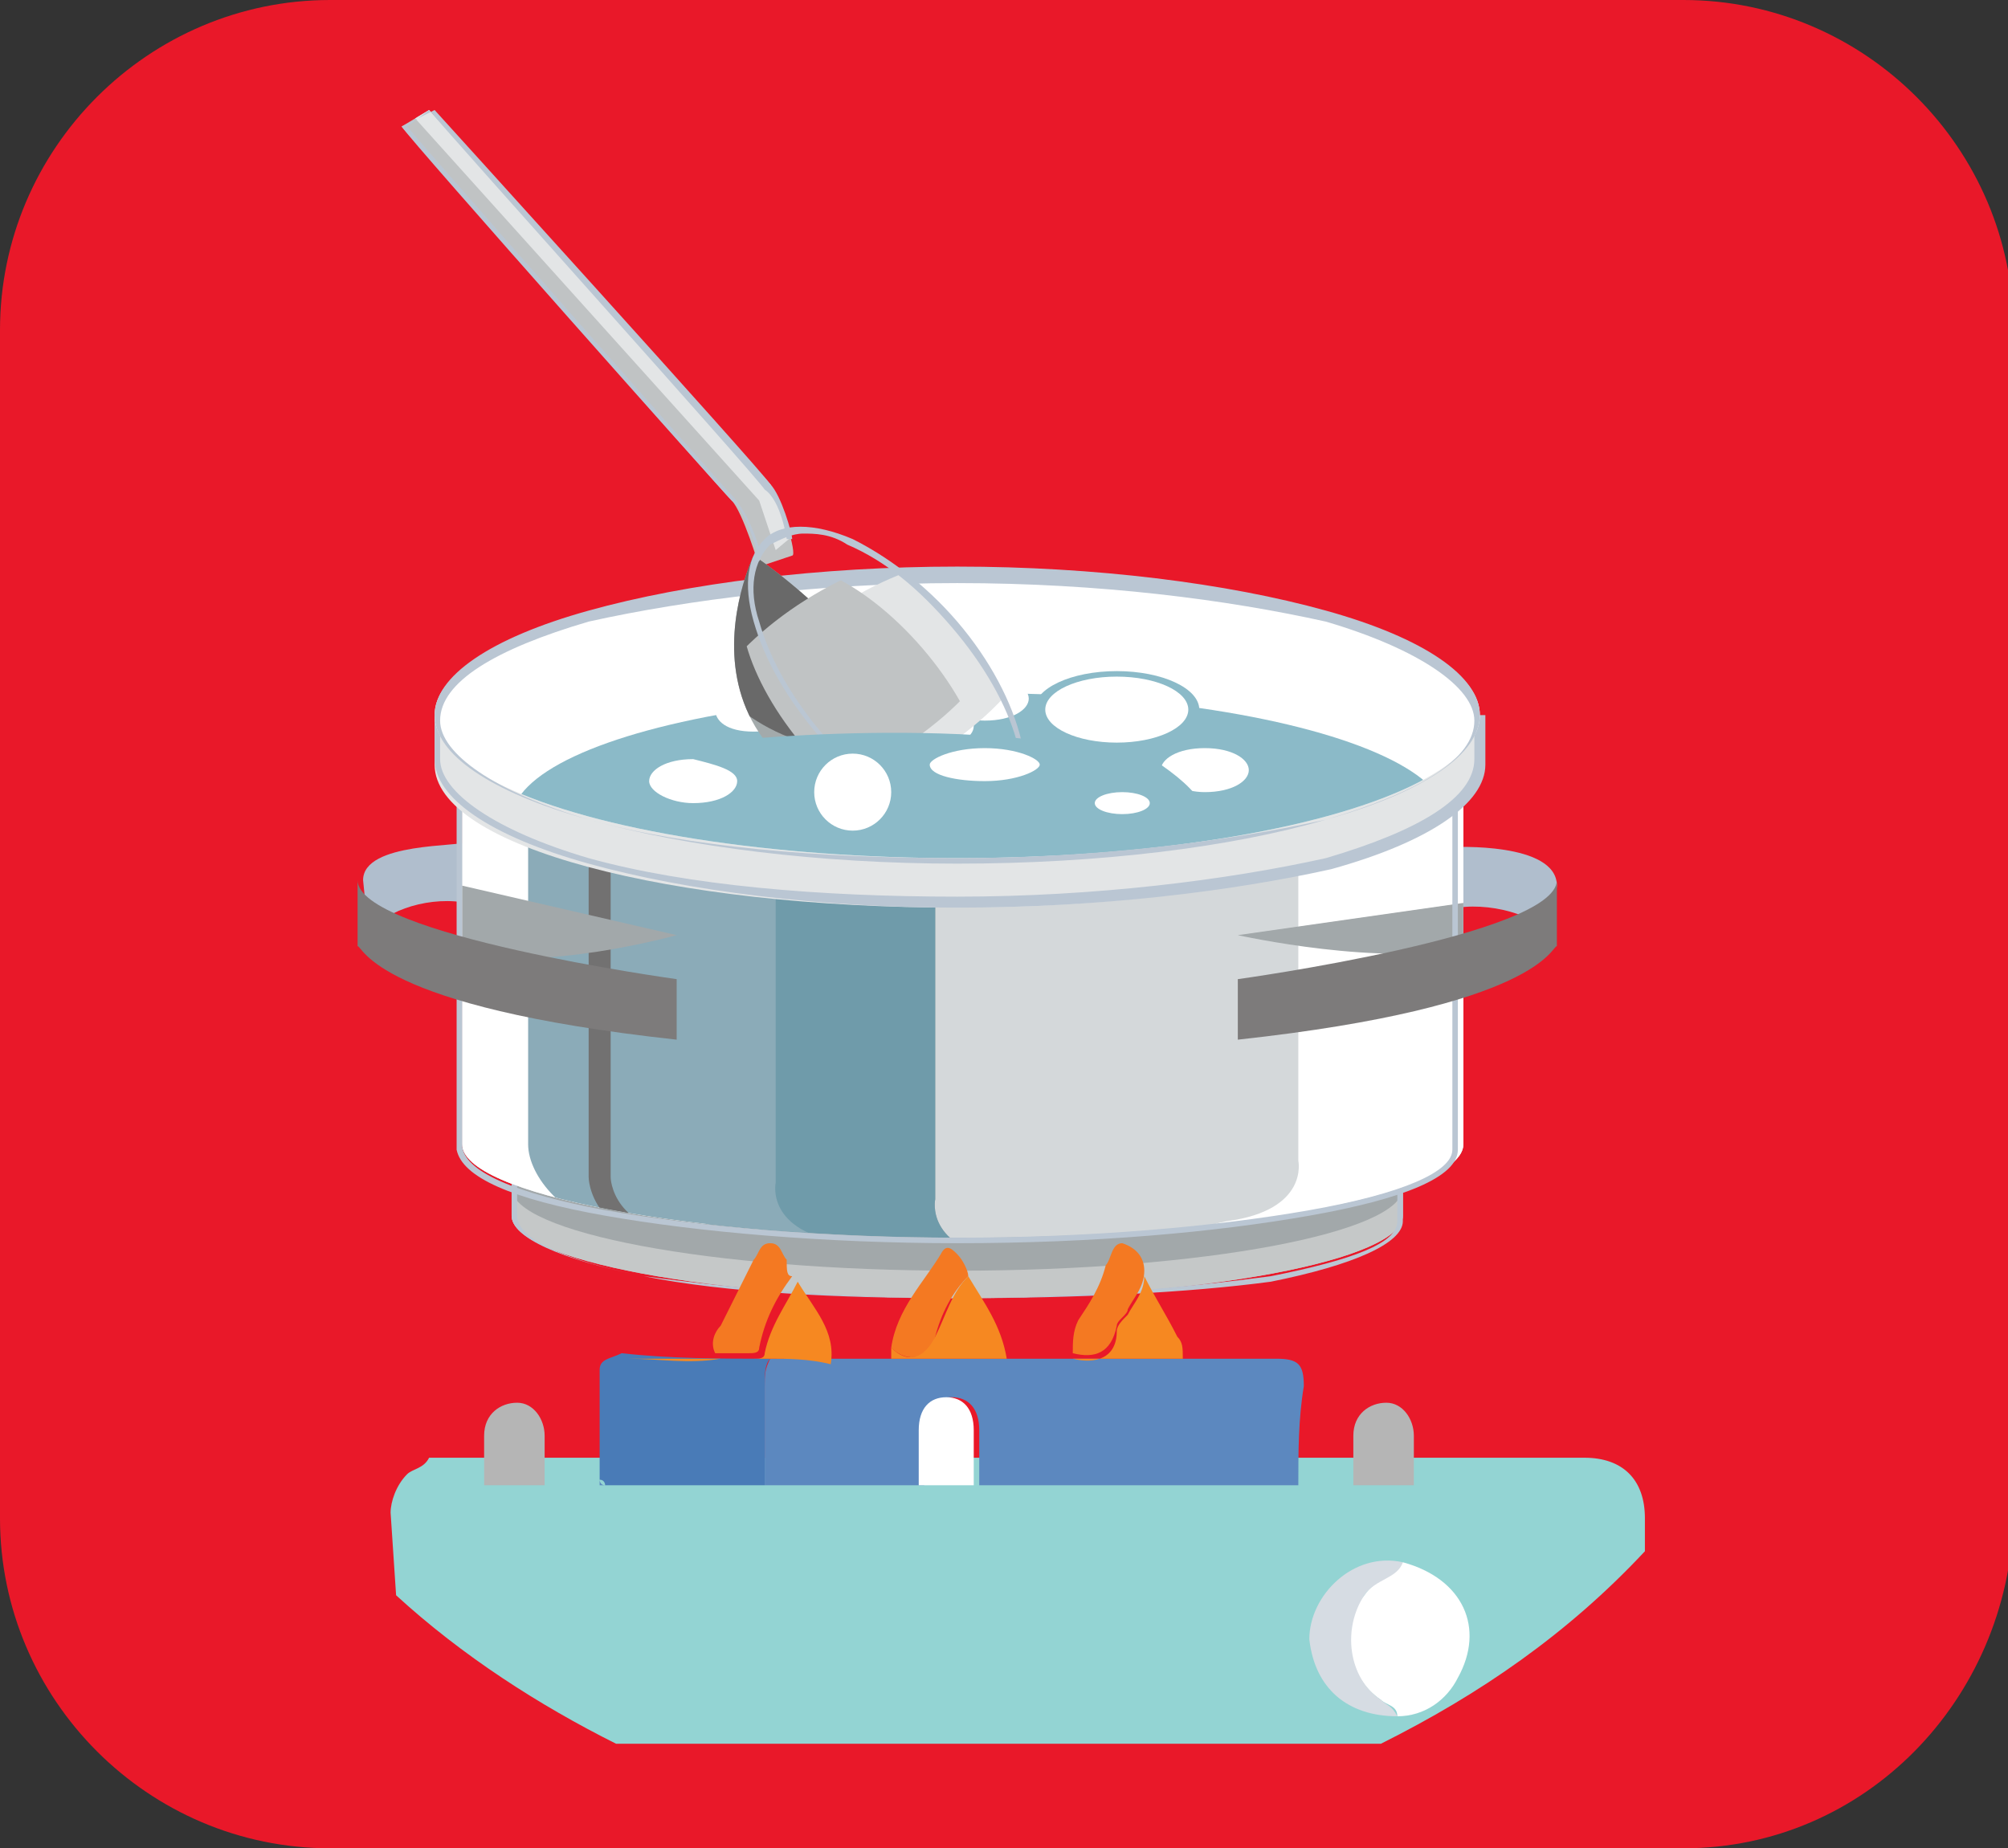 <?xml version="1.0" encoding="utf-8"?>
<!-- Generator: Adobe Illustrator 28.0.0, SVG Export Plug-In . SVG Version: 6.00 Build 0)  -->
<svg version="1.1" id="Layer_1" xmlns="http://www.w3.org/2000/svg" xmlns:xlink="http://www.w3.org/1999/xlink" x="0px" y="0px"
	 viewBox="0 0 36.5 33.6" style="enable-background:new 0 0 36.5 33.6;" xml:space="preserve">
<rect x="0" y="0" width="36.5" height="33.6" fill="#333333" stroke="none"/>
<style type="text/css">
	.st0{fill:#E91829;}
	.st1{fill:#B0BECD;}
	.st2{fill:#BDC4C7;}
	.st3{clip-path:url(#SVGID_00000119083012930762600070000018157622615474690202_);fill:#C5C8C8;}
	.st4{clip-path:url(#SVGID_00000081631670564940568270000012357631780189591949_);fill:#A2A8AA;}
	.st5{fill:#BAC6D3;}
	.st6{fill:#CDD1D4;}
	.st7{clip-path:url(#SVGID_00000106826535282199233090000010119580809820363954_);fill:#D4D8DA;}
	.st8{clip-path:url(#SVGID_00000095298998269637758070000006485467031927325070_);fill:#FFFFFF;}
	.st9{clip-path:url(#SVGID_00000183222211036242056810000011186108447710694038_);fill:#A2A8AA;}
	.st10{clip-path:url(#SVGID_00000154395809952173599060000000406058408173280941_);fill:#FFFFFF;}
	.st11{clip-path:url(#SVGID_00000079486836540592432020000010863469851746476205_);}
	.st12{fill:#A2A8AA;}
	.st13{clip-path:url(#SVGID_00000168086734321218432150000011201805364587455373_);fill:#6F9BAA;}
	.st14{clip-path:url(#SVGID_00000044176260423276092500000006297169764205958591_);}
	.st15{clip-path:url(#SVGID_00000136390431707117721060000015447073708001743752_);fill:#8BABB8;}
	.st16{clip-path:url(#SVGID_00000102514454304831102290000015150613970677013163_);}
	.st17{fill:#727171;}
	.st18{clip-path:url(#SVGID_00000162313912240870419630000002431718550018090685_);fill:#A2A8AA;}
	.st19{clip-path:url(#SVGID_00000127033051903913344030000017514852624261131956_);fill:#E3E5E6;}
	.st20{clip-path:url(#SVGID_00000074438731917400424460000012620173224744713656_);fill:#FFFFFF;}
	.st21{clip-path:url(#SVGID_00000049927475074836691180000015196291208875919515_);fill:#8BBAC8;}
	.st22{clip-path:url(#SVGID_00000177480312514131383440000011435637193976787377_);fill:#8BBAC8;}
	.st23{fill:#7D7B7B;}
	.st24{fill:#FFFFFF;}
	.st25{clip-path:url(#SVGID_00000060710221758201251830000014677637720262242221_);fill:#C0C3C4;}
	.st26{clip-path:url(#SVGID_00000085235488654808961020000000999440024716910232_);fill:#E3E5E6;}
	.st27{clip-path:url(#SVGID_00000124133406811236934010000018443628005193443238_);fill:#A3AAAB;}
	.st28{clip-path:url(#SVGID_00000090267838914196858390000007962165109321152675_);fill:#696969;}
	.st29{clip-path:url(#SVGID_00000141428144906554052710000017830749626297146292_);fill:#E3E5E6;}
	.st30{clip-path:url(#SVGID_00000175323229948649073240000004007043151285289134_);fill:#C0C3C4;}
	.st31{fill:#8BBAC8;}
	.st32{fill:#93D4D3;}
	.st33{fill:#5C88BF;}
	.st34{fill:#497BB7;}
	.st35{fill:#B5B5B5;}
	.st36{fill:#F68821;}
	.st37{fill:#F47922;}
	.st38{fill:#D6DCE3;}
</style>
<g>
	<path class="st0" d="M30.6,33.6H6c-3.3,0-6-2.7-6-6V6c0-3.3,2.7-6,6-6h24.6c3.3,0,6,2.7,6,6v21.6C36.5,30.9,33.9,33.6,30.6,33.6z"
		/>
</g>
<g>
	<g>
		<g>
			<g>
				<path class="st1" d="M6.6,16l0.1,1c0.2-0.4,1-0.7,1.7-0.6l0.1-1.1C8.4,15.4,6.6,15.3,6.6,16z"/>
				<path class="st1" d="M6.6,17.1L6.6,17.1v0.1V17.1z"/>
				<path class="st1" d="M28.2,17.1v0.1V17.1L28.2,17.1z"/>
				<path class="st1" d="M26.4,15.4l0.1,1.1c0.7-0.1,1.6,0.2,1.7,0.6l0.1-1C28.3,15.3,26.4,15.4,26.4,15.4z"/>
			</g>
			<g>
				<g>
					<path id="SVGID_00000081608779448601289940000012788276258438504881_" class="st2" d="M25.5,15.4H9.3v6.7l0,0l0,0
						c0,0.8,3.6,1.5,8.1,1.5s8.1-0.7,8.1-1.5l0,0l0,0C25.5,22.1,25.5,15.4,25.5,15.4z"/>
				</g>
				<g>
					<defs>
						<path id="SVGID_1_" d="M25.5,15.4H9.3v6.7l0,0l0,0c0,0.8,3.6,1.5,8.1,1.5s8.1-0.7,8.1-1.5l0,0l0,0
							C25.5,22.1,25.5,15.4,25.5,15.4z"/>
					</defs>
					<clipPath id="SVGID_00000050628644413985761460000016130883202206305666_">
						<use xlink:href="#SVGID_1_"  style="overflow:visible;"/>
					</clipPath>
					<path style="clip-path:url(#SVGID_00000050628644413985761460000016130883202206305666_);fill:#C5C8C8;" d="M25.5,15.4H9.3v6.7
						l0,0l0,0c0,0.8,3.6,1.5,8.1,1.5s8.1-0.7,8.1-1.5l0,0l0,0C25.5,22.1,25.5,15.4,25.5,15.4z"/>
				</g>
				<g>
					<defs>
						<path id="SVGID_00000119085008054705405410000000203823120171790721_" d="M25.5,15.4H9.3v6.7l0,0l0,0c0,0.8,3.6,1.5,8.1,1.5
							s8.1-0.7,8.1-1.5l0,0l0,0C25.5,22.1,25.5,15.4,25.5,15.4z"/>
					</defs>
					<clipPath id="SVGID_00000129166040328775617020000008119323561706998705_">
						<use xlink:href="#SVGID_00000119085008054705405410000000203823120171790721_"  style="overflow:visible;"/>
					</clipPath>
					<path style="clip-path:url(#SVGID_00000129166040328775617020000008119323561706998705_);fill:#A2A8AA;" d="M25.5,14.9H9.3v6.7
						l0,0l0,0c0,0.8,3.6,1.5,8.1,1.5s8.1-0.7,8.1-1.5l0,0l0,0C25.5,21.6,25.5,14.9,25.5,14.9z"/>
				</g>
			</g>
			<g>
				<path class="st5" d="M17.4,23.6c-2.2,0-4.2-0.2-5.7-0.4c-1.5-0.3-2.4-0.7-2.4-1.1l0,0l0,0l0,0v-6.7h16.2v6.8
					c0,0.4-0.9,0.8-2.4,1.1C21.6,23.5,19.6,23.6,17.4,23.6z M9.4,22.1L9.4,22.1L9.4,22.1c0,0.4,0.8,0.8,2.3,1.1
					c1.5,0.3,3.5,0.4,5.7,0.4c2.1,0,4.2-0.2,5.7-0.4c1.5-0.3,2.3-0.6,2.3-1v-6.7h-16C9.4,15.5,9.4,22.1,9.4,22.1z"/>
			</g>
			<g>
				<g>
					<path id="SVGID_00000034795579904899897180000001973860762424986299_" class="st6" d="M26.5,13.3H8.4v7.5l0,0l0,0
						c0,0.9,4.1,1.7,9.1,1.7s9.1-0.8,9.1-1.7l0,0l0,0v-7.5H26.5z"/>
				</g>
				<g>
					<defs>
						<path id="SVGID_00000170960306330837964520000013512312654145403828_" d="M26.5,13.3H8.4v7.5l0,0l0,0c0,0.9,4.1,1.7,9.1,1.7
							s9.1-0.8,9.1-1.7l0,0l0,0v-7.5H26.5z"/>
					</defs>
					<clipPath id="SVGID_00000055684380824519786860000007213790012493987980_">
						<use xlink:href="#SVGID_00000170960306330837964520000013512312654145403828_"  style="overflow:visible;"/>
					</clipPath>
					<path style="clip-path:url(#SVGID_00000055684380824519786860000007213790012493987980_);fill:#D4D8DA;" d="M26.5,13.3H8.4v7.5
						l0,0l0,0c0,0.9,4.1,1.7,9.1,1.7s9.1-0.8,9.1-1.7l0,0l0,0v-7.5H26.5z"/>
				</g>
				<g>
					<defs>
						<path id="SVGID_00000102520275029299676270000006361283814444980621_" d="M26.5,13.3H8.4v7.5l0,0l0,0c0,0.9,4.1,1.7,9.1,1.7
							s9.1-0.8,9.1-1.7l0,0l0,0v-7.5H26.5z"/>
					</defs>
					<clipPath id="SVGID_00000004514953353570191280000013619652337089263291_">
						<use xlink:href="#SVGID_00000102520275029299676270000006361283814444980621_"  style="overflow:visible;"/>
					</clipPath>
					<path style="clip-path:url(#SVGID_00000004514953353570191280000013619652337089263291_);fill:#FFFFFF;" d="M23.6,14.2v6.9
						c0,0,0.2,0.9-1.3,1.1c-1.5,0.3,5.8-0.7,5.8-0.7l0.5-7.9L23.6,14.2z"/>
				</g>
				<g>
					<defs>
						<path id="SVGID_00000160157801989789639220000000140139086834540728_" d="M26.5,13.3H8.4v7.5l0,0l0,0c0,0.9,4.1,1.7,9.1,1.7
							s9.1-0.8,9.1-1.7l0,0l0,0v-7.5H26.5z"/>
					</defs>
					<clipPath id="SVGID_00000116204960709795011010000009091131017560772251_">
						<use xlink:href="#SVGID_00000160157801989789639220000000140139086834540728_"  style="overflow:visible;"/>
					</clipPath>
					<path style="clip-path:url(#SVGID_00000116204960709795011010000009091131017560772251_);fill:#A2A8AA;" d="M22.5,17
						c0,0,2.7,0.6,4.2,0.2s0-0.8,0-0.8L22.5,17z"/>
				</g>
				<g>
					<defs>
						<path id="SVGID_00000000931364156131673620000006373321308978865295_" d="M26.5,13.3H8.4v7.5l0,0l0,0c0,0.9,4.1,1.7,9.1,1.7
							s9.1-0.8,9.1-1.7l0,0l0,0v-7.5H26.5z"/>
					</defs>
					<clipPath id="SVGID_00000172438111591034441760000015769751732244554171_">
						<use xlink:href="#SVGID_00000000931364156131673620000006373321308978865295_"  style="overflow:visible;"/>
					</clipPath>
					<path style="clip-path:url(#SVGID_00000172438111591034441760000015769751732244554171_);fill:#FFFFFF;" d="M13.4,14.6v6.9
						c0,0-0.2,0.9,1.3,1.1c1.1,0.2-2.6-0.3-4.8-0.5C9,22,8.3,21.5,8.3,20.8v-7L13.4,14.6z"/>
				</g>
				<g>
					<defs>
						<path id="SVGID_00000129180744499427583980000012387552262718912915_" d="M26.5,13.3H8.4v7.5l0,0l0,0c0,0.9,4.1,1.7,9.1,1.7
							s9.1-0.8,9.1-1.7l0,0l0,0v-7.5H26.5z"/>
					</defs>
					<clipPath id="SVGID_00000116918089292208511890000017727870488037212604_">
						<use xlink:href="#SVGID_00000129180744499427583980000012387552262718912915_"  style="overflow:visible;"/>
					</clipPath>
					<g style="clip-path:url(#SVGID_00000116918089292208511890000017727870488037212604_);">
						<g>
							<path id="SVGID_00000124879952637797326420000007425512014690947216_" class="st12" d="M17,14.9v6.9c0,0-0.2,0.9,1.3,1.1
								c1.1,0.2-2.6-0.3-4.8-0.5c-0.9-0.1-1.6-0.6-1.6-1.3v-7L17,14.9z"/>
						</g>
						<g>
							<defs>
								<path id="SVGID_00000047047019436382789300000009791383067105524920_" d="M17,14.9v6.9c0,0-0.2,0.9,1.3,1.1
									c1.1,0.2-2.6-0.3-4.8-0.5c-0.9-0.1-1.6-0.6-1.6-1.3v-7L17,14.9z"/>
							</defs>
							<clipPath id="SVGID_00000152230652084708892960000004496284565708407205_">
								<use xlink:href="#SVGID_00000047047019436382789300000009791383067105524920_"  style="overflow:visible;"/>
							</clipPath>
							<path style="clip-path:url(#SVGID_00000152230652084708892960000004496284565708407205_);fill:#6F9BAA;" d="M17,14.9v6.9
								c0,0-0.2,0.9,1.3,1.1c1.1,0.2-2.6-0.3-4.8-0.5c-0.9-0.1-1.6-0.6-1.6-1.3v-7L17,14.9z"/>
						</g>
					</g>
				</g>
				<g>
					<defs>
						<path id="SVGID_00000134249191521048130480000006296223260946632836_" d="M26.5,13.3H8.4v7.5l0,0l0,0c0,0.9,4.1,1.7,9.1,1.7
							s9.1-0.8,9.1-1.7l0,0l0,0v-7.5H26.5z"/>
					</defs>
					<clipPath id="SVGID_00000130628232564017746680000016361105194211181482_">
						<use xlink:href="#SVGID_00000134249191521048130480000006296223260946632836_"  style="overflow:visible;"/>
					</clipPath>
					<g style="clip-path:url(#SVGID_00000130628232564017746680000016361105194211181482_);">
						<g>
							<defs>
								<path id="SVGID_00000065036123710148871180000013622950594572675214_" d="M14.1,14.6v6.9c0,0-0.2,0.9,1.3,1.1
									c1.1,0.2-2.6-0.3-4.8-0.5C9.7,21.9,9,21.4,9,20.7v-7L14.1,14.6z"/>
							</defs>
							<clipPath id="SVGID_00000088853487039474671010000014963742252215951512_">
								<use xlink:href="#SVGID_00000065036123710148871180000013622950594572675214_"  style="overflow:visible;"/>
							</clipPath>
							<path style="clip-path:url(#SVGID_00000088853487039474671010000014963742252215951512_);fill:#8BABB8;" d="M14.7,14.6v6.9
								c0,0-0.2,0.9,1.3,1.1c1.1,0.2-2.6,0-4.8-0.3c-0.9-0.1-1.6-0.9-1.6-1.5v-7L14.7,14.6z"/>
						</g>
						<g>
							<defs>
								<path id="SVGID_00000103988099098383997080000015089778953879042455_" d="M14.1,14.6v6.9c0,0-0.2,0.9,1.3,1.1
									c1.1,0.2-2.6-0.3-4.8-0.5C9.7,21.9,9,21.4,9,20.7v-7L14.1,14.6z"/>
							</defs>
							<clipPath id="SVGID_00000145753520971608381040000010991857581650680757_">
								<use xlink:href="#SVGID_00000103988099098383997080000015089778953879042455_"  style="overflow:visible;"/>
							</clipPath>
							<g style="clip-path:url(#SVGID_00000145753520971608381040000010991857581650680757_);">
								<path class="st17" d="M12.6,22.7c-1.9-0.1-1.9-1.3-1.9-1.3v-6.9h0.4v6.9c0,0,0,1,1.6,1.1L12.6,22.7z"/>
							</g>
						</g>
					</g>
				</g>
				<g>
					<defs>
						<path id="SVGID_00000039129270999976746770000000138828186295688071_" d="M26.5,13.3H8.4v7.5l0,0l0,0c0,0.9,4.1,1.7,9.1,1.7
							s9.1-0.8,9.1-1.7l0,0l0,0v-7.5H26.5z"/>
					</defs>
					<clipPath id="SVGID_00000016789179009204496270000008913278464832782979_">
						<use xlink:href="#SVGID_00000039129270999976746770000000138828186295688071_"  style="overflow:visible;"/>
					</clipPath>
					<path style="clip-path:url(#SVGID_00000016789179009204496270000008913278464832782979_);fill:#A2A8AA;" d="M12.3,17
						c0,0-2.5,0.7-4,0.3c-1.5-0.4,0.1-1.2,0.1-1.2L12.3,17z"/>
				</g>
			</g>
			<g>
				<path class="st5" d="M17.4,22.6c-2.4,0-4.7-0.2-6.4-0.5s-2.6-0.7-2.7-1.2l0,0l0,0l0,0v-7.6h18.2v7.6c0,0.5-1,0.9-2.7,1.2
					C22.1,22.4,19.9,22.6,17.4,22.6z M8.4,20.8L8.4,20.8L8.4,20.8c0,0.5,1,0.9,2.6,1.2c1.7,0.3,4,0.5,6.4,0.5s4.7-0.2,6.4-0.5
					s2.6-0.7,2.6-1.1v-7.5h-18V20.8z"/>
			</g>
			<g>
				<g>
					<defs>
						<path id="SVGID_00000021830416358344775820000013065769449249122472_" d="M26.9,13.9c0,1.4-4.3,2.6-9.5,2.6s-9.5-1.1-9.5-2.6
							v-0.8h19V13.9z"/>
					</defs>
					<clipPath id="SVGID_00000179619809949993823920000007780607284345175938_">
						<use xlink:href="#SVGID_00000021830416358344775820000013065769449249122472_"  style="overflow:visible;"/>
					</clipPath>
					<path style="clip-path:url(#SVGID_00000179619809949993823920000007780607284345175938_);fill:#E3E5E6;" d="M26.9,13.9
						c0,1.4-4.3,2.6-9.5,2.6s-9.5-1.1-9.5-2.6v-0.8h19V13.9z"/>
				</g>
			</g>
			<g>
				<path class="st5" d="M17.4,16.5c-2.5,0-4.9-0.3-6.7-0.8c-1.8-0.5-2.8-1.2-2.8-1.9V13H27v0.9c0,0.7-1,1.4-2.8,1.9
					C22.4,16.2,20,16.5,17.4,16.5z M8,13.1v0.7c0,0.6,1,1.3,2.7,1.8c1.8,0.5,4.2,0.7,6.7,0.7s4.9-0.3,6.7-0.7
					c1.7-0.5,2.7-1.1,2.7-1.8v-0.7C26.8,13.1,8,13.1,8,13.1z"/>
			</g>
			<g>
				<g>
					<defs>
						<ellipse id="SVGID_00000181050064708834197010000015976248448287679158_" cx="17.4" cy="13" rx="9.5" ry="2.6"/>
					</defs>
					<clipPath id="SVGID_00000144299495337401841160000002093067780951946904_">
						<use xlink:href="#SVGID_00000181050064708834197010000015976248448287679158_"  style="overflow:visible;"/>
					</clipPath>
					
						<ellipse style="clip-path:url(#SVGID_00000144299495337401841160000002093067780951946904_);fill:#FFFFFF;" cx="17.4" cy="13" rx="9.5" ry="2.6"/>
				</g>
				<g>
					<defs>
						<ellipse id="SVGID_00000109014842505740706510000005726555888516918938_" cx="17.4" cy="13" rx="9.5" ry="2.6"/>
					</defs>
					<clipPath id="SVGID_00000096046320314404509340000017051491945359003536_">
						<use xlink:href="#SVGID_00000109014842505740706510000005726555888516918938_"  style="overflow:visible;"/>
					</clipPath>
					
						<ellipse style="clip-path:url(#SVGID_00000096046320314404509340000017051491945359003536_);fill:#8BBAC8;" cx="17.8" cy="14.9" rx="8.5" ry="2.3"/>
				</g>
				<g>
					<defs>
						<ellipse id="SVGID_00000025419509956192725270000018219836476255451777_" cx="17.4" cy="13" rx="9.5" ry="2.6"/>
					</defs>
					<clipPath id="SVGID_00000177465265441860572420000007970999525583364746_">
						<use xlink:href="#SVGID_00000025419509956192725270000018219836476255451777_"  style="overflow:visible;"/>
					</clipPath>
					
						<ellipse style="clip-path:url(#SVGID_00000177465265441860572420000007970999525583364746_);fill:#8BBAC8;" cx="20.3" cy="12.9" rx="1.5" ry="0.7"/>
				</g>
			</g>
			<g>
				<path class="st5" d="M17.4,15.7c-2.5,0-4.9-0.3-6.7-0.8S7.9,13.7,7.9,13s1-1.4,2.8-1.9s4.2-0.8,6.7-0.8s4.9,0.3,6.7,0.8
					s2.8,1.2,2.8,1.9s-1,1.4-2.8,1.9C22.4,15.4,20,15.7,17.4,15.7z M17.4,10.6c-2.5,0-4.9,0.3-6.7,0.7C9,11.8,8,12.4,8,13.1
					c0,0.6,1,1.3,2.7,1.8c1.8,0.5,4.2,0.7,6.7,0.7s4.9-0.3,6.7-0.7c1.7-0.5,2.7-1.1,2.7-1.8c0-0.6-1-1.3-2.7-1.8
					C22.3,10.9,20,10.6,17.4,10.6z"/>
			</g>
			<path class="st23" d="M22.5,18.9v-1.1c0,0,5.8-0.8,5.8-1.8v1.2C28.2,17.2,28,18.3,22.5,18.9z"/>
			<path class="st23" d="M12.3,18.9v-1.1c0,0-5.8-0.8-5.8-1.8v1.2C6.6,17.2,6.8,18.3,12.3,18.9z"/>
			<ellipse class="st24" cx="20.3" cy="12.9" rx="1.3" ry="0.6"/>
			<path class="st24" d="M18.2,14.1c0,0.2-0.3,0.4-0.8,0.4c-0.4,0-0.8-0.2-0.8-0.4s0.3-0.4,0.8-0.4C17.8,13.7,18.2,13.9,18.2,14.1z"
				/>
			<path class="st24" d="M22.7,14c0,0.2-0.3,0.4-0.8,0.4c-0.4,0-0.8-0.2-0.8-0.4s0.3-0.4,0.8-0.4C22.4,13.6,22.7,13.8,22.7,14z"/>
			<path class="st24" d="M20.8,14.8c0,0.2-0.3,0.4-0.8,0.4c-0.4,0-0.8-0.2-0.8-0.4s0.3-0.4,0.8-0.4C20.5,14.5,20.8,14.6,20.8,14.8z"
				/>
			<path class="st24" d="M13.4,14.2c0,0.2-0.3,0.4-0.8,0.4c-0.4,0-0.8-0.2-0.8-0.4s0.3-0.4,0.8-0.4C13,13.9,13.4,14,13.4,14.2z"/>
			<path class="st24" d="M15.5,13.3c0,0.2-0.3,0.4-0.8,0.4c-0.4,0-0.8-0.2-0.8-0.4s0.3-0.4,0.8-0.4C15.2,12.9,15.5,13.1,15.5,13.3z"
				/>
			<path class="st24" d="M17.7,13.2c0,0.2-0.3,0.4-0.8,0.4c-0.4,0-0.8-0.2-0.8-0.4s0.3-0.4,0.8-0.4C17.4,12.9,17.7,13,17.7,13.2z"/>
			<ellipse class="st24" cx="16.8" cy="12.6" rx="0.8" ry="0.6"/>
			<path class="st24" d="M16.3,12.8c0,0.3-0.3,0.6-0.8,0.6c-0.4,0-0.8-0.3-0.8-0.6s0.3-0.6,0.8-0.6C16,12.1,16.3,12.4,16.3,12.8z"/>
			<path class="st24" d="M16.5,13.2c0,0.3-0.3,0.6-0.8,0.6c-0.4,0-0.8-0.3-0.8-0.6s0.3-0.6,0.8-0.6C16.2,12.6,16.5,12.9,16.5,13.2z"
				/>
			<ellipse class="st24" cx="14.8" cy="13.1" rx="0.8" ry="0.6"/>
			<path class="st24" d="M18.7,12.7c0,0.2-0.3,0.4-0.8,0.4c-0.4,0-0.8-0.2-0.8-0.4s0.3-0.4,0.8-0.4C18.4,12.3,18.7,12.5,18.7,12.7z"
				/>
			<path class="st24" d="M16.5,13c0,0.2-0.3,0.4-0.8,0.4c-0.4,0-0.8-0.2-0.8-0.4s0.3-0.4,0.8-0.4C16.2,12.7,16.5,12.8,16.5,13z"/>
			<path class="st24" d="M14.5,12.9c0,0.2-0.3,0.4-0.8,0.4S13,13.1,13,12.9c0-0.2,0.3-0.4,0.8-0.4S14.5,12.8,14.5,12.9z"/>
		</g>
		<g>
			<g>
				<defs>
					<path id="SVGID_00000017475380607301737360000005995524066274411922_" d="M14,8.8C13.8,8.6,7.8,2,7.8,2L7.3,2.3
						c0,0,5.8,6.6,6,6.8c0.2,0.2,0.5,1.2,0.5,1.2l0.6-0.2C14.5,10.1,14.2,9.1,14,8.8z"/>
				</defs>
				<clipPath id="SVGID_00000028303571892473182390000001902092820452786860_">
					<use xlink:href="#SVGID_00000017475380607301737360000005995524066274411922_"  style="overflow:visible;"/>
				</clipPath>
				<path style="clip-path:url(#SVGID_00000028303571892473182390000001902092820452786860_);fill:#C0C3C4;" d="M14,8.8
					C13.8,8.6,7.8,2,7.8,2L7.3,2.3c0,0,5.8,6.6,6,6.8c0.2,0.2,0.5,1.2,0.5,1.2l0.6-0.2C14.5,10.1,14.2,9.1,14,8.8z"/>
			</g>
			<g>
				<defs>
					<path id="SVGID_00000146460053658237405480000001510299471372801710_" d="M14,8.8C13.8,8.6,7.8,2,7.8,2L7.3,2.3
						c0,0,5.8,6.6,6,6.8c0.2,0.2,0.5,1.2,0.5,1.2l0.6-0.2C14.5,10.1,14.2,9.1,14,8.8z"/>
				</defs>
				<clipPath id="SVGID_00000070802021765610447780000013170828457780862381_">
					<use xlink:href="#SVGID_00000146460053658237405480000001510299471372801710_"  style="overflow:visible;"/>
				</clipPath>
				<polygon style="clip-path:url(#SVGID_00000070802021765610447780000013170828457780862381_);fill:#E3E5E6;" points="7.5,2.1 
					13.8,9.1 14.1,10 14.7,9.5 13.7,6.2 8.4,1.4 				"/>
			</g>
		</g>
		<g>
			<g>
				<g>
					<defs>
						<path id="SVGID_00000009560881139723997790000011952618726043452593_" d="M13.7,10.1c0,0-2.1,4.3,3.9,5
							C16.5,11.9,13.7,10.1,13.7,10.1z"/>
					</defs>
					<clipPath id="SVGID_00000175292214610215343770000017633554212455028137_">
						<use xlink:href="#SVGID_00000009560881139723997790000011952618726043452593_"  style="overflow:visible;"/>
					</clipPath>
					<path style="clip-path:url(#SVGID_00000175292214610215343770000017633554212455028137_);fill:#A3AAAB;" d="M13.7,10.1
						c0,0-2.1,4.3,3.9,5C16.5,11.9,13.7,10.1,13.7,10.1z"/>
				</g>
				<g>
					<defs>
						<path id="SVGID_00000137852929562320739010000001508626319390535597_" d="M13.7,10.1c0,0-2.1,4.3,3.9,5
							C16.5,11.9,13.7,10.1,13.7,10.1z"/>
					</defs>
					<clipPath id="SVGID_00000101064302749058022390000015567831125308780479_">
						<use xlink:href="#SVGID_00000137852929562320739010000001508626319390535597_"  style="overflow:visible;"/>
					</clipPath>
					<path style="clip-path:url(#SVGID_00000101064302749058022390000015567831125308780479_);fill:#696969;" d="M12,10.2
						c0,0,0.3,3.7,4.4,3.5C20.4,13.4,14.3,8.7,12,10.2z"/>
				</g>
			</g>
		</g>
		<g>
			<g>
				<defs>
					
						<ellipse id="SVGID_00000175312455152632509210000012426700770157515700_" transform="matrix(0.148 -0.989 0.989 0.148 1.524 26.549)" cx="16.2" cy="12.4" rx="1.6" ry="3.3"/>
				</defs>
				<clipPath id="SVGID_00000129918348913405414140000008474156768839671186_">
					<use xlink:href="#SVGID_00000175312455152632509210000012426700770157515700_"  style="overflow:visible;"/>
				</clipPath>
				
					<ellipse transform="matrix(0.758 -0.653 0.653 0.758 -4.188 13.54)" style="clip-path:url(#SVGID_00000129918348913405414140000008474156768839671186_);fill:#E3E5E6;" cx="16.1" cy="12.4" rx="1.6" ry="3.3"/>
			</g>
			<g>
				<defs>
					
						<ellipse id="SVGID_00000015327537460884119370000009403799126060334981_" transform="matrix(0.148 -0.989 0.989 0.148 1.426 26.055)" cx="15.8" cy="12.2" rx="1.6" ry="3.3"/>
				</defs>
				<clipPath id="SVGID_00000016073103985687098210000001066449996022647436_">
					<use xlink:href="#SVGID_00000015327537460884119370000009403799126060334981_"  style="overflow:visible;"/>
				</clipPath>
				
					<ellipse transform="matrix(0.758 -0.653 0.653 0.758 -4.489 13.323)" style="clip-path:url(#SVGID_00000016073103985687098210000001066449996022647436_);fill:#C0C3C4;" cx="15.7" cy="12.7" rx="1.4" ry="3"/>
			</g>
		</g>
		<g>
			<path class="st5" d="M17.7,15.1c-0.3,0-0.6-0.1-0.9-0.2c-0.6-0.3-1.3-0.8-1.9-1.5c-0.6-0.7-1-1.4-1.2-2.1s-0.1-1.2,0.2-1.5
				s0.9-0.3,1.6,0c0.6,0.3,1.3,0.8,1.9,1.5c1.2,1.4,1.6,3.1,0.9,3.7C18.2,15.1,17.9,15.1,17.7,15.1z M14.6,9.7
				c-0.2,0-0.4,0.1-0.6,0.2c-0.3,0.3-0.4,0.8-0.2,1.4c0.2,0.7,0.6,1.4,1.2,2.1c0.6,0.7,1.2,1.2,1.9,1.5c0.6,0.3,1.1,0.3,1.4,0
				c0.6-0.6,0.2-2.1-1-3.5l0,0c-0.6-0.7-1.2-1.2-1.9-1.5C15.1,9.7,14.8,9.7,14.6,9.7z"/>
		</g>
		<g>
			<path class="st5" d="M13.8,10.2c0,0-0.2-0.9-0.5-1.1c-0.2-0.2-5.8-6.5-6-6.8l0,0L7.9,2l0,0c0,0,5.9,6.5,6.1,6.8
				c0.2,0.2,0.4,0.9,0.4,1h-0.1c0,0-0.1-0.7-0.4-0.9C13.7,8.6,8.3,2.6,7.8,2L7.4,2.3c0.5,0.6,5.7,6.5,5.9,6.7
				C13.6,9.3,13.9,10.1,13.8,10.2L13.8,10.2z"/>
		</g>
		<path class="st31" d="M12.9,13.5c0,0,5-0.6,8.2,0.4c3.6,2.5-6.4,1.2-6.4,1.2L12.9,13.5z"/>
		<circle class="st24" cx="15.5" cy="14.4" r="0.7"/>
		<path class="st24" d="M18.9,13.9c0,0.1-0.4,0.3-1,0.3c-0.5,0-1-0.1-1-0.3c0-0.1,0.4-0.3,1-0.3C18.5,13.6,18.9,13.8,18.9,13.9z"/>
		<ellipse class="st24" cx="20.4" cy="14.6" rx="0.5" ry="0.2"/>
	</g>
	<path class="st32" d="M25.2,30.4c0.5,0,0.8-0.3,1-0.6c0.5-0.8,0.1-1.7-0.9-2c-0.8-0.1-1.5,0.6-1.5,1.3
		C23.8,29.9,24.3,30.4,25.2,30.4 M7.2,29c1.2,1.1,2.6,2,4,2.7c4.6,0,9.3,0,13.9,0c1.8-0.9,3.4-2,4.8-3.5c0-0.2,0-0.4,0-0.6
		c0-0.7-0.4-1.1-1.1-1.1c-1.1,0-2.3,0-3.4,0c-0.4,0-0.7,0-1.1,0c-0.3,0-0.6,0-0.9,0c-1.6,0-3.2,0-4.9,0c-0.2,0-0.4,0-0.6,0h-1h-2.7
		c-0.9,0-1.8,0-2.7,0c0,0,0,0-0.1,0c-0.3,0-0.6,0-0.8,0c-0.4,0-0.7,0-1,0c-0.6,0-1.2,0-1.8,0c-0.1,0.2-0.3,0.2-0.4,0.3
		c-0.2,0.2-0.3,0.5-0.3,0.7L7.2,29z M11.4,28.6c-0.5,0-1.1,0-1.6,0c-0.4,0-0.7,0.3-0.7,0.5c0,0.3,0.3,0.5,0.7,0.5c0.5,0,1,0,1.6,0
		c3.5,0,7.1,0,10.6,0c0.1,0,0.1,0,0.2,0c0.2-0.1,0.4-0.2,0.4-0.5c0-0.4-0.2-0.5-0.6-0.5c-3.3,0-6.6,0-10,0
		C11.8,28.6,11.6,28.6,11.4,28.6z"/>
</g>
<path class="st33" d="M23.6,27c-1.7,0-3.5,0-5.2,0c-0.2,0-0.4,0-0.6,0c0-0.3,0-0.7,0-1c0-0.4-0.2-0.6-0.5-0.6s-0.5,0.2-0.5,0.6
	c0,0.3,0,0.7,0,1c-1,0-1.9,0-2.9,0c0-0.6,0-1.2,0-1.8c0-0.2,0-0.3,0.1-0.5c0.4,0,0.7,0,1.1,0c0.4,0,0.8,0,1.2,0c0.7,0,1.4,0,2.1,0
	c0.4,0,0.8,0,1.2,0c0.7,0,1.4,0,2,0c0.5,0,1.1,0,1.6,0c0.4,0,0.5,0.1,0.5,0.5C23.6,25.8,23.6,26.4,23.6,27"/>
<path class="st34" d="M14,24.7c-0.1,0.1-0.1,0.3-0.1,0.5c0,0.6,0,1.2,0,1.8c-1,0-1.9,0-2.9,0c0,0,0-0.1-0.1-0.1c0-0.6,0-1.3,0-1.9
	v-0.1c0-0.2,0.2-0.2,0.4-0.3C12.2,24.7,13.1,24.7,14,24.7"/>
<path class="st35" d="M9.9,27c-0.4,0-0.8,0-1.1,0c0-0.3,0-0.6,0-0.9c0-0.4,0.3-0.6,0.6-0.6s0.5,0.3,0.5,0.6
	C9.9,26.4,9.9,26.7,9.9,27"/>
<path class="st35" d="M25.7,27c-0.4,0-0.8,0-1.1,0c0-0.3,0-0.6,0-0.9c0-0.4,0.3-0.6,0.6-0.6c0.3,0,0.5,0.3,0.5,0.6
	C25.7,26.4,25.7,26.7,25.7,27"/>
<path class="st36" d="M14,24.7c-0.9,0-1.8,0-2.6,0c0.6,0,1.1,0.1,1.7,0c0.2,0,0.4,0,0.6,0c0.1,0,0.2,0,0.2-0.1
	c0.1-0.5,0.4-0.9,0.6-1.3c0.3,0.5,0.7,0.9,0.6,1.5C14.7,24.7,14.3,24.7,14,24.7"/>
<path class="st37" d="M14.4,23.2c-0.3,0.4-0.5,0.8-0.6,1.3c0,0.1-0.1,0.1-0.2,0.1c-0.2,0-0.4,0-0.6,0c-0.1-0.2,0-0.4,0.1-0.5
	c0.2-0.4,0.4-0.8,0.6-1.2c0.1-0.1,0.1-0.3,0.3-0.3s0.2,0.2,0.3,0.3C14.3,23.1,14.3,23.2,14.4,23.2"/>
<path class="st37" d="M16.2,24.5c0.1-0.7,0.6-1.2,0.9-1.7c0.1-0.2,0.2-0.1,0.3,0c0.1,0.1,0.2,0.3,0.2,0.4c-0.3,0.3-0.5,0.7-0.6,1.1
	C16.9,24.7,16.5,24.8,16.2,24.5"/>
<path class="st36" d="M21.5,24.7c-0.7,0-1.4,0-2,0l0,0c0.4,0.1,0.8,0,0.8-0.5c0-0.1,0.1-0.2,0.2-0.3c0.1-0.2,0.3-0.4,0.3-0.7
	c0.2,0.4,0.4,0.7,0.6,1.1C21.5,24.4,21.5,24.5,21.5,24.7"/>
<path class="st36" d="M16.2,24.5c0.3,0.3,0.6,0.2,0.8-0.2c0.2-0.4,0.3-0.8,0.6-1.1c0.3,0.5,0.6,0.9,0.7,1.5c-0.7,0-1.4,0-2.1,0
	C16.2,24.6,16.2,24.6,16.2,24.5"/>
<path class="st37" d="M20.8,23.1c0,0.3-0.2,0.5-0.3,0.7c0,0.1-0.2,0.2-0.2,0.3c-0.1,0.5-0.4,0.6-0.8,0.5c0-0.2,0-0.4,0.1-0.6
	c0.2-0.3,0.4-0.6,0.5-1c0.1-0.1,0.1-0.4,0.3-0.4C20.7,22.7,20.8,22.9,20.8,23.1"/>
<path class="st33" d="M10.9,26.9c0,0,0,0.1,0.1,0.1h-0.1V26.9"/>
<path class="st33" d="M10.9,24.9C10.9,25,10.9,25,10.9,24.9C10.9,25,10.9,25,10.9,24.9"/>
<path class="st24" d="M25.5,28.4c1.1,0.3,1.5,1.2,1,2.1c-0.2,0.4-0.6,0.7-1.1,0.7c0-0.2-0.2-0.2-0.3-0.3c-0.6-0.4-0.8-1.3-0.3-1.9
	C25,28.7,25.3,28.7,25.5,28.4"/>
<path class="st38" d="M25.5,28.4c-0.1,0.3-0.5,0.3-0.7,0.6c-0.4,0.6-0.3,1.5,0.3,1.9c0.1,0.1,0.2,0.1,0.3,0.3
	c-0.9,0-1.5-0.5-1.6-1.4C23.8,29,24.6,28.2,25.5,28.4"/>
<path class="st24" d="M16.7,27c0-0.3,0-0.7,0-1c0-0.4,0.2-0.6,0.5-0.6s0.5,0.2,0.5,0.6c0,0.3,0,0.7,0,1H16.7z"/>
</svg>
